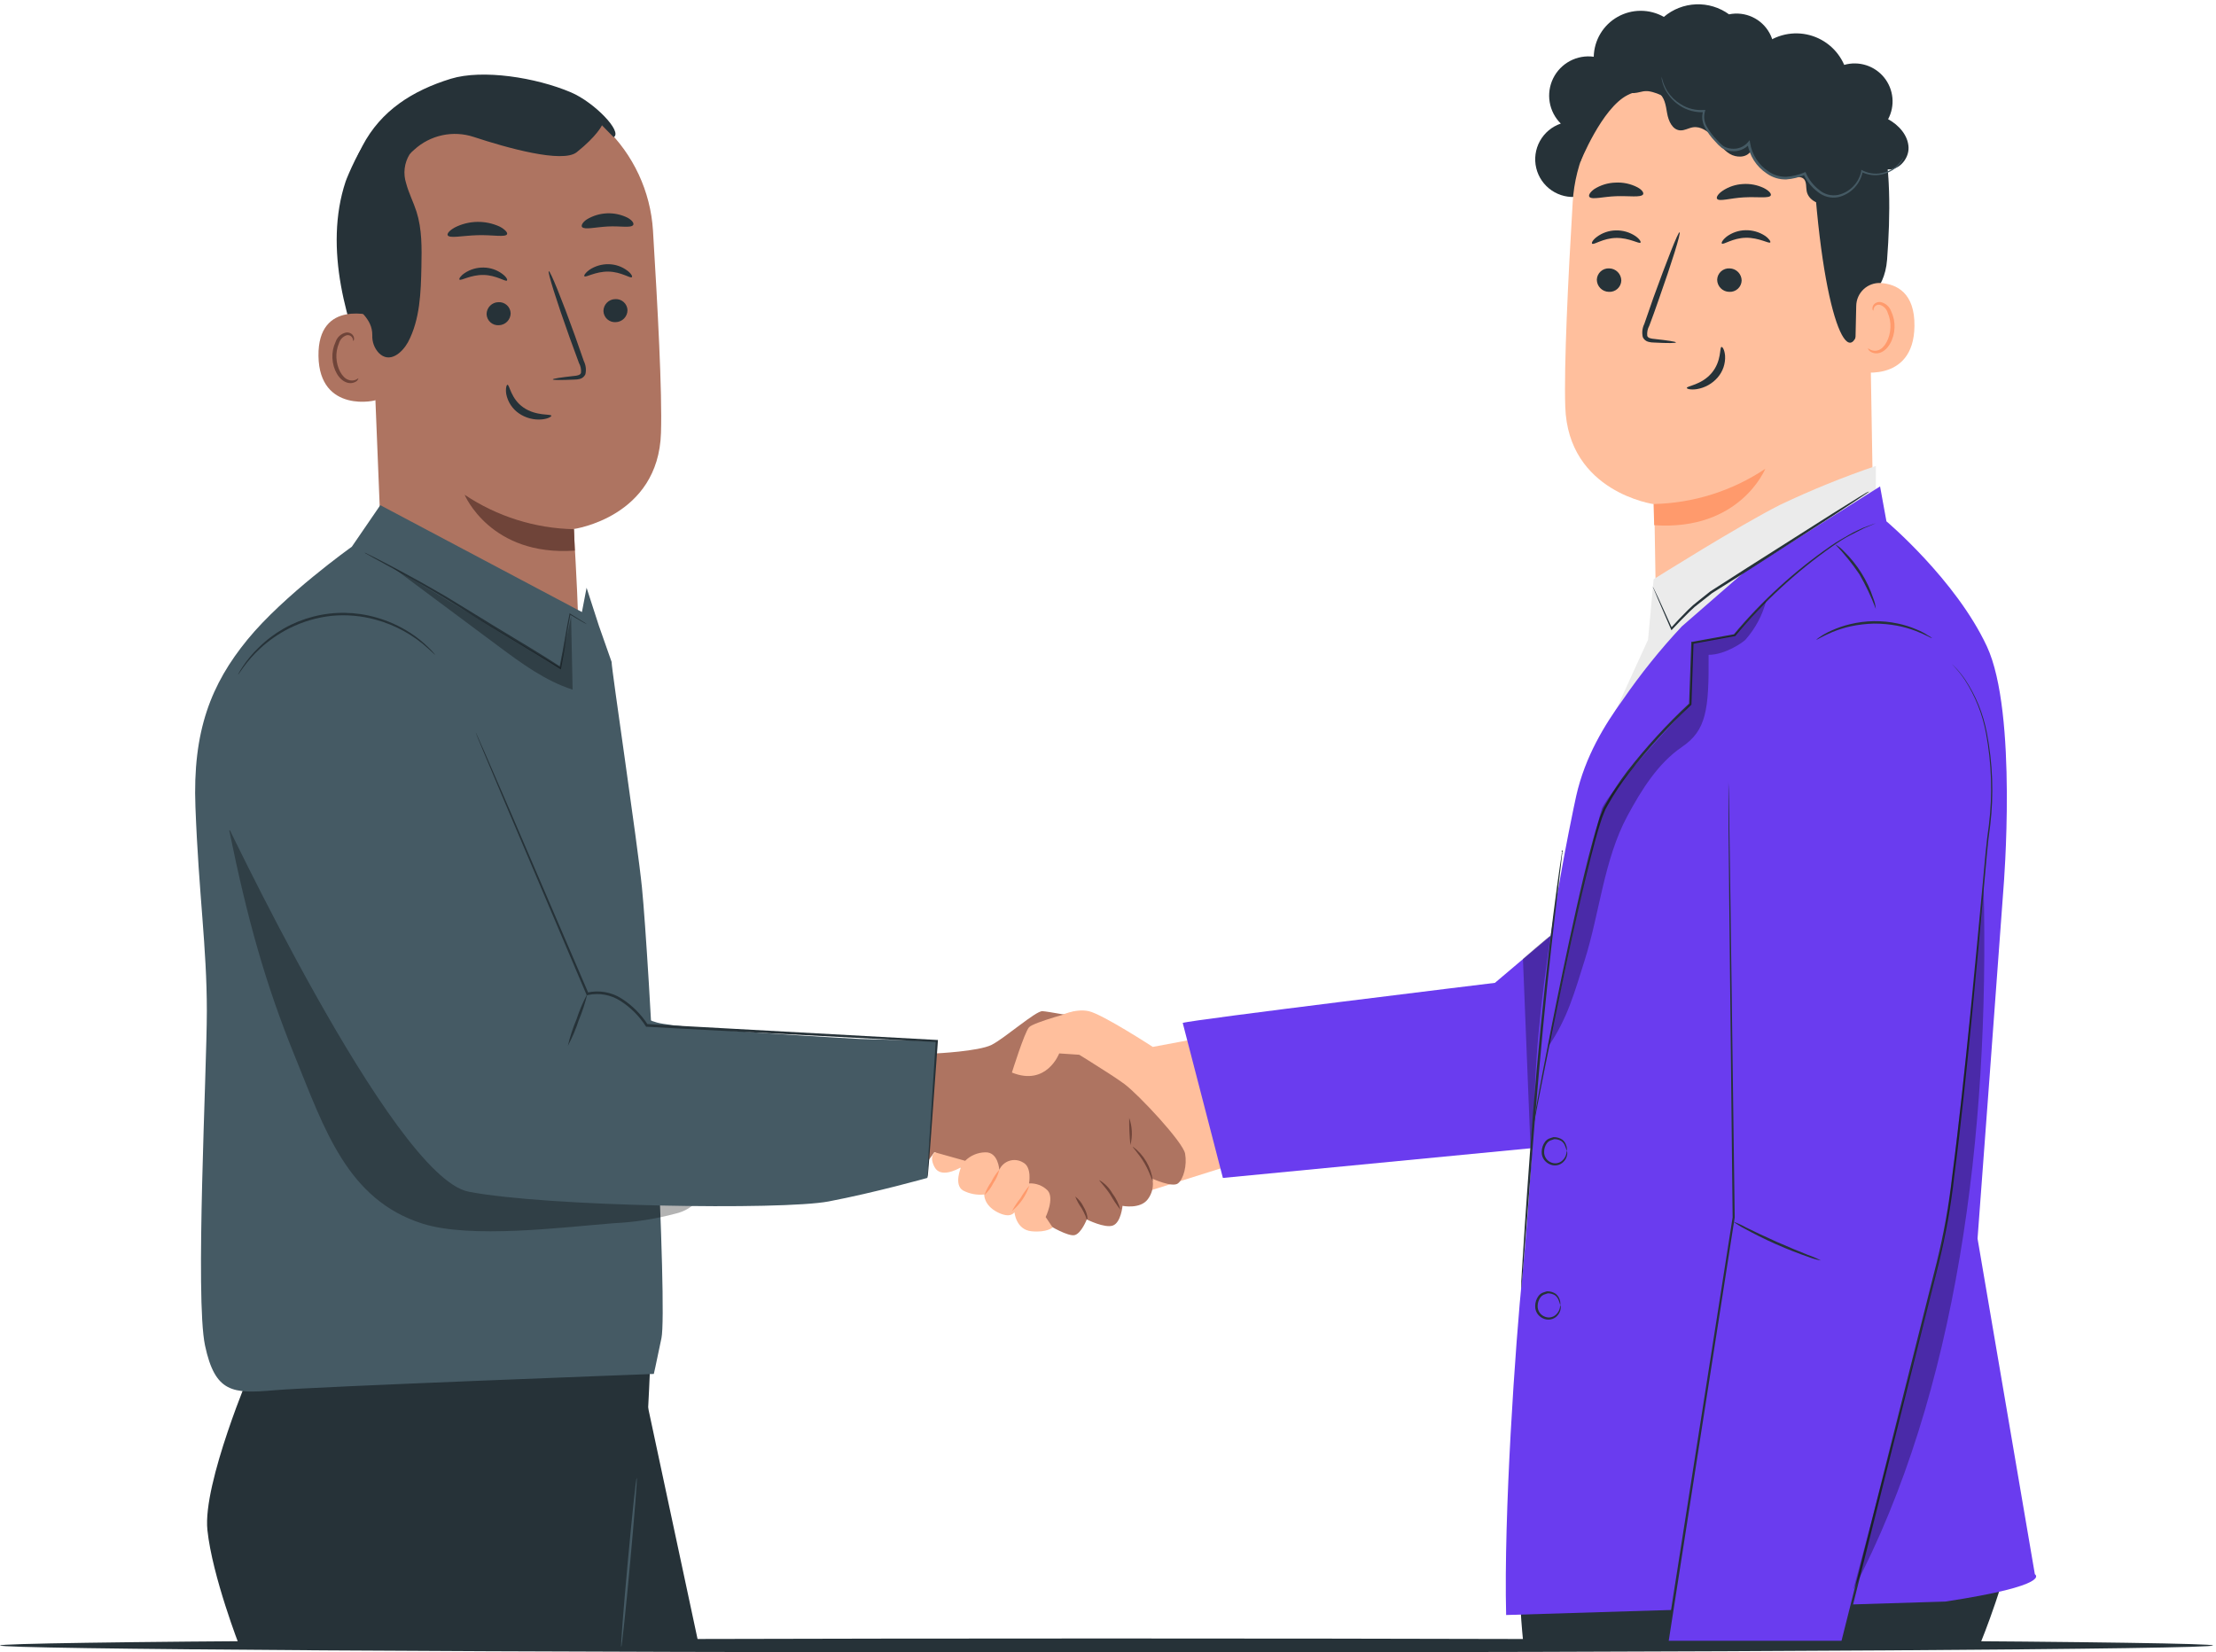 <svg width="476" height="355" viewBox="0 0 476 355" fill="none" xmlns="http://www.w3.org/2000/svg">
<path d="M475.36 353.5C475.36 352.692 368.942 351.999 237.693 351.999C106.445 351.999 0 352.692 0 353.5C0 354.307 106.398 355 237.693 355C368.989 355 475.36 354.307 475.36 353.5Z" fill="#263238"/>
<path d="M227.53 218.31C227.53 218.31 230.89 216.57 233.86 217.23C236.83 217.89 247.62 224.91 247.62 224.91L262.76 222.079L267.65 249.299L227.53 261.91V218.31Z" fill="#FFBF9D"/>
<path d="M201 226.31C201 226.31 210.2 225.88 213 224.47C215.8 223.06 222.52 217.12 223.93 217.23C225.34 217.34 230.42 218.31 230.42 218.31L228.36 224.47C228.36 224.47 238.53 230.64 241.56 232.91C244.59 235.18 254.11 245.35 254.56 247.84C255.01 250.33 254.24 253.25 253.05 254.22C251.86 255.19 247.53 253.22 247.53 253.22C247.695 253.988 247.691 254.783 247.519 255.55C247.346 256.317 247.009 257.037 246.53 257.66C244.91 259.82 241.12 259.06 241.12 259.06C241.12 259.06 240.79 262.63 239.06 263.28C237.33 263.93 233.44 261.98 233.44 261.98C233.44 261.98 232.26 264.98 230.85 265.34C229.44 265.7 225.43 263.28 225.43 263.28C225.43 263.28 204.61 249.35 200.72 247.51L198.93 250L201 226.31Z" fill="#AE7461"/>
<path d="M233.48 261.999C233.4 261.999 233.35 261.699 233.17 261.239C232.918 260.647 232.627 260.072 232.3 259.519C231.753 258.754 231.302 257.925 230.96 257.049C231.725 257.631 232.339 258.389 232.75 259.259C233.106 259.84 233.366 260.475 233.52 261.139C233.63 261.679 233.54 261.999 233.48 261.999Z" fill="#6F4439"/>
<path d="M240.67 259.909C239.866 258.873 239.137 257.78 238.49 256.639C237.3 254.839 236.04 253.639 236.13 253.529C237.294 254.205 238.256 255.179 238.92 256.349C239.729 257.411 240.323 258.62 240.67 259.909Z" fill="#6F4439"/>
<path d="M247.62 253.668C247.46 253.668 246.98 251.828 245.78 249.808C244.58 247.788 243.21 246.448 243.32 246.328C244.501 247.192 245.493 248.289 246.232 249.552C246.972 250.814 247.444 252.215 247.62 253.668Z" fill="#6F4439"/>
<path d="M242.55 240.158C243.221 242.038 243.312 244.076 242.81 246.008C242.617 244.064 242.53 242.111 242.55 240.158Z" fill="#6F4439"/>
<path d="M217.36 230.419C217.36 230.419 220.06 221.769 221.04 220.689C222.02 219.609 231.04 217.229 231.04 217.229L233.84 224.469L231.84 226.599L227.52 226.309C227.52 226.309 224.82 233.449 217.36 230.419Z" fill="#FFBF9D"/>
<path d="M200.76 247.539C200.76 247.539 199.52 248.489 200.76 250.759C202 253.029 205.35 251.409 206.43 250.759C206.43 250.759 204.81 254.549 206.87 255.759C208.266 256.486 209.845 256.785 211.41 256.619C211.41 256.619 211.3 258.899 214.22 260.409C217.14 261.919 217.9 260.409 217.9 260.409C217.9 260.409 218.22 264.199 221.58 264.519C224.94 264.839 226.11 263.689 226.11 263.689L224.61 261.459C224.61 261.459 226.55 257.459 225.04 255.759C224.52 255.236 223.894 254.83 223.204 254.568C222.514 254.306 221.777 254.193 221.04 254.239C221.04 254.239 221.7 250.729 219.77 249.749C219.339 249.481 218.856 249.308 218.353 249.242C217.849 249.177 217.338 249.22 216.853 249.368C216.367 249.517 215.92 249.768 215.54 250.105C215.16 250.441 214.856 250.855 214.65 251.319C214.65 251.319 214.44 247.469 211.65 247.559C210.025 247.581 208.472 248.233 207.32 249.379L200.76 247.539Z" fill="#FFBF9D"/>
<path d="M214.65 251.299C214.413 252.337 213.975 253.319 213.36 254.189C212.897 255.145 212.256 256.004 211.47 256.719C211.824 255.724 212.311 254.782 212.92 253.919C213.379 252.974 213.961 252.093 214.65 251.299Z" fill="#FF9A6C"/>
<path d="M221.11 254.709C220.403 256.842 219.11 258.734 217.38 260.169C217.896 259.193 218.506 258.268 219.2 257.409C219.753 256.453 220.393 255.549 221.11 254.709Z" fill="#FF9A6C"/>
<path d="M339 42.239C337.002 42.522 334.971 42.049 333.304 40.913C331.636 39.777 330.453 38.06 329.985 36.097C329.517 34.135 329.798 32.068 330.774 30.302C331.75 28.536 333.35 27.198 335.26 26.549C334.002 25.303 333.167 23.694 332.875 21.947C332.582 20.201 332.845 18.407 333.628 16.819C334.411 15.231 335.674 13.93 337.237 13.099C338.801 12.268 340.586 11.95 342.34 12.189C342.378 10.444 342.868 8.739 343.762 7.24C344.657 5.741 345.924 4.499 347.442 3.637C348.959 2.774 350.674 2.32 352.42 2.319C354.165 2.317 355.881 2.769 357.4 3.629C359.334 1.981 361.766 1.03 364.305 0.931C366.844 0.831 369.343 1.588 371.4 3.079C373.093 2.732 374.853 2.937 376.42 3.664C377.988 4.392 379.28 5.603 380.108 7.12C380.935 8.637 381.254 10.38 381.017 12.092C380.779 13.804 379.999 15.394 378.79 16.629" fill="#263238"/>
<path d="M337.82 43.408C338.341 34.779 342.091 26.662 348.324 20.671C354.557 14.681 362.817 11.256 371.46 11.078H373.24C392.47 11.818 402.59 28.548 401.32 47.748L402.47 116.248L355.75 132.998L355.34 108.328C355.34 108.328 336.82 105.828 336.22 87.378C335.93 78.448 336.82 60.048 337.82 43.408Z" fill="#FFBF9D"/>
<path d="M355.19 108.279C363.749 108.102 372.078 105.475 379.19 100.709C379.19 100.709 373.77 114.109 355.32 112.829L355.19 108.279Z" fill="#FF9A6C"/>
<path d="M343 60.089C343.005 60.776 343.279 61.434 343.763 61.922C344.247 62.41 344.903 62.688 345.59 62.699C345.926 62.719 346.262 62.672 346.58 62.56C346.897 62.448 347.189 62.274 347.438 62.047C347.686 61.821 347.887 61.547 348.029 61.241C348.17 60.936 348.249 60.605 348.26 60.269C348.252 59.583 347.978 58.926 347.494 58.439C347.011 57.952 346.356 57.672 345.67 57.659C345.334 57.639 344.998 57.686 344.68 57.798C344.363 57.91 344.071 58.084 343.822 58.311C343.574 58.537 343.373 58.811 343.231 59.117C343.09 59.422 343.011 59.752 343 60.089Z" fill="#263238"/>
<path d="M342 52.349C342.34 52.689 344.3 51.169 347.14 51.119C349.98 51.069 352.08 52.449 352.38 52.119C352.53 51.959 352.19 51.339 351.27 50.699C350.024 49.875 348.553 49.456 347.06 49.499C345.586 49.528 344.158 50.021 342.98 50.909C342.09 51.579 341.81 52.199 342 52.349Z" fill="#263238"/>
<path d="M368.85 60.089C368.855 60.776 369.129 61.434 369.613 61.922C370.097 62.41 370.753 62.688 371.44 62.699C371.776 62.719 372.113 62.672 372.43 62.56C372.747 62.448 373.039 62.274 373.288 62.047C373.537 61.821 373.738 61.547 373.879 61.241C374.02 60.936 374.099 60.605 374.11 60.269C374.102 59.583 373.828 58.926 373.344 58.439C372.861 57.952 372.206 57.672 371.52 57.659C371.184 57.639 370.848 57.686 370.53 57.798C370.213 57.91 369.921 58.084 369.672 58.311C369.424 58.537 369.223 58.811 369.081 59.117C368.94 59.422 368.862 59.752 368.85 60.089Z" fill="#263238"/>
<path d="M369.86 52.319C370.2 52.649 372.17 51.129 375 51.079C377.83 51.029 380 52.409 380.25 52.079C380.39 51.919 380.05 51.309 379.13 50.659C377.881 49.84 376.413 49.422 374.92 49.459C373.445 49.488 372.017 49.981 370.84 50.869C370 51.539 369.7 52.169 369.86 52.319Z" fill="#263238"/>
<path d="M360 73.56C360 73.4 358.24 73.13 355.38 72.82C354.65 72.76 353.96 72.63 353.83 72.14C353.751 71.392 353.905 70.638 354.27 69.98C354.937 68.22 355.603 66.37 356.27 64.43C359.08 56.51 361.1 50.01 360.78 49.9C360.46 49.79 358 56.12 355.14 64L353.2 69.59C352.761 70.473 352.648 71.482 352.88 72.44C352.994 72.688 353.163 72.907 353.375 73.081C353.586 73.254 353.834 73.377 354.1 73.44C354.501 73.548 354.915 73.598 355.33 73.59C358.21 73.75 360 73.72 360 73.56Z" fill="#263238"/>
<path d="M368.81 42.679C369.2 43.389 371.61 42.559 374.6 42.399C377.59 42.239 380.12 42.689 380.38 41.939C380.49 41.579 379.95 40.939 378.86 40.389C377.455 39.72 375.901 39.428 374.35 39.539C372.795 39.626 371.293 40.13 370 40.999C369.06 41.639 368.63 42.339 368.81 42.679Z" fill="#263238"/>
<path d="M341.42 42.319C342.03 42.95 344.36 42.239 347.18 42.15C350 42.059 352.38 42.469 352.92 41.789C353.15 41.459 352.76 40.789 351.71 40.23C350.261 39.483 348.638 39.137 347.01 39.23C345.393 39.275 343.817 39.755 342.45 40.62C341.47 41.34 341.15 41.999 341.42 42.319Z" fill="#263238"/>
<path d="M339.42 34.899C339.42 34.899 344.06 23.249 349.58 20.439C356.26 17.029 359.31 24.379 365.71 22.439C372.11 20.499 378.48 17.249 385.15 22.089C392.45 27.379 389.15 31.269 389.77 39.449C392.25 72.609 398.5 81.879 399.91 66.199C400.07 64.489 404.79 63.029 405.35 55.769C406.07 46.369 406.2 34.959 403.97 28.339C402.09 22.759 398.81 18.949 392.97 14.789C383.77 8.219 371.32 8.329 362.88 9.349C354.44 10.369 338.36 20.449 339.42 34.899Z" fill="#263238"/>
<path d="M398.72 65.739C398.727 65.063 398.871 64.396 399.143 63.777C399.415 63.159 399.81 62.602 400.304 62.14C400.797 61.678 401.379 61.321 402.015 61.091C402.65 60.86 403.325 60.761 404 60.799C407.44 61.049 411.32 62.929 411.23 70.049C411.09 82.679 398.44 79.919 398.42 79.559C398.4 79.199 398.62 70.999 398.72 65.739Z" fill="#FFBF9D"/>
<path d="M401.26 74.839C401.32 74.839 401.48 74.999 401.85 75.169C402.372 75.401 402.963 75.422 403.5 75.229C404.84 74.749 405.98 72.649 406.07 70.369C406.118 69.288 405.92 68.211 405.49 67.219C405.378 66.823 405.171 66.46 404.887 66.162C404.603 65.864 404.25 65.639 403.86 65.509C403.607 65.438 403.337 65.458 403.098 65.566C402.859 65.674 402.665 65.862 402.55 66.099C402.38 66.449 402.46 66.699 402.39 66.719C402.32 66.739 402.12 66.509 402.23 65.989C402.299 65.675 402.476 65.395 402.73 65.199C403.083 64.945 403.519 64.834 403.95 64.889C404.47 64.999 404.952 65.24 405.351 65.591C405.751 65.941 406.053 66.388 406.23 66.889C406.754 67.989 407.002 69.201 406.95 70.419C406.84 72.959 405.51 75.329 403.68 75.829C403.342 75.921 402.987 75.938 402.641 75.878C402.295 75.817 401.967 75.681 401.68 75.479C401.28 75.149 401.22 74.869 401.26 74.839Z" fill="#FF9A6C"/>
<path d="M398 41.289C396.477 42.573 394.659 43.459 392.71 43.869C390.71 44.099 388.45 43.019 388.08 41.069C387.91 40.189 388.08 39.169 387.52 38.499C386.96 37.829 385.52 37.979 384.52 38.119C382.677 38.299 380.829 37.839 379.285 36.818C377.741 35.796 376.596 34.275 376.04 32.509C375.13 33.929 372.95 33.919 371.51 33.029C370.07 32.139 369.14 30.669 368 29.429C366.86 28.189 365.29 27.079 363.63 27.349C362.7 27.499 361.84 28.069 360.9 28.009C359.24 27.899 358.39 26.009 358.1 24.329C357.81 22.649 357.58 20.779 356.16 19.909C354.74 19.039 353.16 19.619 351.65 19.909C350.14 20.199 348.15 19.849 347.73 18.359C347.657 17.961 347.665 17.551 347.755 17.156C347.844 16.761 348.012 16.388 348.25 16.059C349.245 14.515 350.732 13.35 352.469 12.753C354.207 12.156 356.096 12.162 357.83 12.769C358.409 10.656 359.602 8.763 361.257 7.328C362.913 5.892 364.956 4.98 367.13 4.706C369.304 4.432 371.51 4.809 373.469 5.788C375.429 6.768 377.054 8.306 378.14 10.209C379.455 8.977 381.047 8.078 382.782 7.59C384.516 7.102 386.343 7.038 388.108 7.403C389.873 7.769 391.524 8.554 392.921 9.691C394.319 10.829 395.423 12.286 396.14 13.939C397.678 13.5 399.312 13.523 400.837 14.006C402.362 14.489 403.711 15.409 404.717 16.654C405.722 17.898 406.339 19.411 406.491 21.003C406.643 22.596 406.322 24.198 405.57 25.609C407.87 26.859 409.86 29.069 409.96 31.679C410.06 34.289 407.56 36.949 405.03 36.309C405.579 37.328 405.715 38.519 405.41 39.636C405.105 40.752 404.382 41.709 403.392 42.307C402.402 42.906 401.219 43.101 400.089 42.852C398.958 42.603 397.967 41.929 397.32 40.969" fill="#263238"/>
<path d="M356.92 16.469C356.905 16.548 356.905 16.63 356.92 16.709C356.92 16.859 356.92 17.089 357.01 17.379C357.207 18.232 357.545 19.047 358.01 19.789C358.726 20.972 359.704 21.975 360.87 22.719C362.408 23.73 364.234 24.21 366.07 24.089L365.85 23.809C365.491 24.965 365.607 26.217 366.17 27.289C366.757 28.412 367.505 29.442 368.39 30.349C368.822 30.869 369.304 31.344 369.83 31.769C370.432 32.157 371.117 32.397 371.83 32.469C372.572 32.555 373.323 32.46 374.02 32.192C374.717 31.924 375.338 31.49 375.83 30.929L375.36 30.809C375.561 32.115 376.033 33.365 376.746 34.477C377.459 35.59 378.397 36.541 379.5 37.269C380.717 38.139 382.185 38.588 383.68 38.549C385.08 38.445 386.452 38.107 387.74 37.549L387.4 37.409C388.087 38.922 389.142 40.239 390.47 41.239C391.077 41.742 391.79 42.102 392.554 42.294C393.319 42.486 394.117 42.505 394.89 42.349C396.207 42.03 397.403 41.336 398.333 40.351C399.263 39.366 399.887 38.132 400.13 36.799L399.85 36.939C401.194 37.616 402.73 37.811 404.2 37.489C405.296 37.257 406.322 36.774 407.2 36.079C407.744 35.636 408.211 35.105 408.58 34.509C408.704 34.299 408.808 34.078 408.89 33.849C408.41 34.637 407.793 35.335 407.07 35.909C406.205 36.549 405.207 36.986 404.15 37.189C402.753 37.463 401.304 37.255 400.04 36.599L399.8 36.469V36.739C399.555 37.988 398.952 39.14 398.064 40.052C397.177 40.965 396.042 41.6 394.8 41.879C394.097 42.014 393.373 41.989 392.681 41.808C391.989 41.626 391.346 41.291 390.8 40.829C389.555 39.871 388.565 38.621 387.92 37.189L387.82 36.959L387.58 37.049C386.344 37.572 385.029 37.887 383.69 37.979C382.313 38.011 380.963 37.597 379.84 36.799C378.799 36.109 377.913 35.211 377.239 34.161C376.564 33.111 376.115 31.932 375.92 30.699L375.83 30.109L375.44 30.579C375.001 31.076 374.447 31.459 373.827 31.695C373.207 31.93 372.538 32.01 371.88 31.929C371.247 31.877 370.635 31.671 370.1 31.329C369.601 30.935 369.145 30.489 368.74 29.999C367.877 29.131 367.143 28.145 366.56 27.069C366.3 26.591 366.138 26.067 366.081 25.527C366.024 24.986 366.075 24.44 366.23 23.919L366.32 23.619H366.01C364.253 23.762 362.497 23.326 361.01 22.379C359.867 21.685 358.896 20.742 358.17 19.619C357.574 18.649 357.151 17.583 356.92 16.469Z" fill="#455A64"/>
<path d="M369.78 74.539C369.33 74.589 369.85 77.539 367.67 80.129C365.49 82.719 362.28 82.919 362.33 83.339C362.33 83.539 363.13 83.799 364.48 83.599C366.226 83.312 367.816 82.42 368.97 81.079C370.079 79.792 370.645 78.125 370.55 76.429C370.44 75.159 370 74.479 369.78 74.539Z" fill="#263238"/>
<path d="M254.05 219.76C255.65 219.12 321.11 211.15 321.11 211.15L342.55 193L340.55 245.55L262.68 253.06L254.05 219.76Z" fill="#6A3CEF"/>
<path opacity="0.3" d="M333.07 201C332.43 201.32 327.13 206 327.13 206L328.75 246.47L333.07 201Z" fill="black"/>
<path d="M423.11 296.199H333.85C333.85 296.199 338.57 321.379 340.32 332.989C341.302 339.693 342.742 346.322 344.63 352.829H425.48C425.48 352.829 431.48 338.199 432.56 328.829C433.64 319.459 423.11 296.199 423.11 296.199Z" fill="#263238"/>
<path d="M327.19 299.238C327.19 299.238 324.7 327.948 327.19 352.828H358.12V329.898L327.19 299.238Z" fill="#263238"/>
<path d="M344.37 158.5L354 137.44L355.2 124.44C355.2 124.44 373.64 112.84 382.4 108.44C389.079 105.264 395.937 102.479 402.94 100.1V112.4L344.37 158.5Z" fill="#EBEBEB"/>
<path d="M424.78 266.09C424.78 266.09 430.01 195.88 430.36 190.66C430.36 190.66 433.45 153.14 426.78 138.85C420.11 124.56 405.21 112 405.21 112L403.84 104.5L374.72 122.85L361.27 134.56C356.647 139.501 352.401 144.782 348.57 150.36C344.74 155.65 340.5 162.45 338.57 171C337.88 174.13 329.86 211.51 329.63 237.56C329.63 237.56 328.39 260.29 327.08 273.17C325.46 289.1 322.98 325.43 323.52 346.96L417.87 344.07C441.19 340.52 437.09 338.2 437.09 338.2L424.78 266.09Z" fill="#6A3CEF"/>
<path d="M402.93 112.398C402.93 112.398 402.71 112.508 402.27 112.688L400.35 113.498C399.53 113.898 398.53 114.418 397.35 115.028C396.17 115.638 394.88 116.448 393.49 117.438C385.764 122.882 378.794 129.324 372.76 136.598L372.7 136.658H372.62L363.57 138.318L363.77 138.098C363.62 142.298 363.48 146.718 363.32 151.278V151.388L363.24 151.458C358.425 155.963 353.975 160.842 349.93 166.048C348.245 168.238 346.718 170.543 345.36 172.948L344.87 173.838L344.49 174.768C344.226 175.381 343.999 176.009 343.81 176.648C343.41 177.928 343.01 179.198 342.68 180.478C341.28 185.578 340.13 190.558 339.05 195.298C336.9 204.788 335.11 213.358 333.63 220.568C330.67 234.998 329 243.998 329 243.998C329.034 243.448 329.101 242.901 329.2 242.358C329.37 241.288 329.64 239.718 330 237.688C330.73 233.638 331.84 227.788 333.27 220.568C334.7 213.348 336.46 204.758 338.58 195.258C339.65 190.508 340.79 185.528 342.19 180.408C342.52 179.128 342.92 177.848 343.32 176.558C343.512 175.901 343.746 175.256 344.02 174.628L344.41 173.628L344.91 172.728C346.272 170.287 347.809 167.947 349.51 165.728C353.574 160.494 358.052 155.595 362.9 151.078L362.82 151.258C362.98 146.688 363.14 142.258 363.29 138.068V137.878H363.48L372.53 136.248L372.4 136.328C378.484 129.047 385.524 122.622 393.33 117.228C394.74 116.228 396.1 115.548 397.24 114.858C398.38 114.168 399.45 113.758 400.24 113.378L402.24 112.638C402.465 112.546 402.696 112.465 402.93 112.398Z" fill="#263238"/>
<path d="M371.25 167.879L372.38 261.579L358.12 352.829H395.73C395.73 352.829 412.83 283.549 416.81 268.979C420.67 254.849 426.46 183.679 426.98 180.179C427.18 178.809 431.26 154.229 419.25 142.639" fill="#6A3CEF"/>
<path d="M419.25 142.639L420.04 143.419C420.789 144.206 421.475 145.052 422.09 145.949C424.417 149.44 426.015 153.365 426.79 157.489C428.043 164.003 428.286 170.671 427.51 177.259C426.94 181.099 426.66 185.199 426.24 189.579C425.82 193.959 425.43 198.579 424.99 203.409C424.09 213.109 423.08 223.729 421.85 235.129C421.22 240.829 420.57 246.729 419.77 252.779C419.071 259.037 417.966 265.244 416.46 271.359C410.17 296.359 403.26 323.929 395.98 352.899L395.93 353.089H357.81L357.86 352.789C363.14 319.139 368.01 288.069 372.17 261.539C371.87 233.169 371.61 209.749 371.44 193.409C371.37 185.249 371.31 178.859 371.27 174.499C371.27 172.329 371.27 170.669 371.27 169.499C371.27 168.329 371.27 167.799 371.27 167.799C371.27 167.799 371.27 168.379 371.33 169.499C371.39 170.619 371.38 172.289 371.42 174.499C371.48 178.859 371.58 185.249 371.7 193.399C371.92 209.739 372.24 233.159 372.62 261.529C368.49 288.059 363.62 319.129 358.4 352.789L358.15 352.499H395.76L395.51 352.699L416 271.229C417.508 265.137 418.617 258.954 419.32 252.719C420.13 246.669 420.79 240.779 421.43 235.089C422.67 223.689 423.7 213.089 424.62 203.379C425.08 198.529 425.51 193.909 425.92 189.549C426.33 185.189 426.65 181.039 427.22 177.229C428.018 170.669 427.809 164.025 426.6 157.529C425.84 153.42 424.277 149.502 422 145.999C421.398 145.1 420.73 144.247 420 143.449L419.25 142.639Z" fill="#263238"/>
<path d="M391.14 270.799C390.149 270.61 389.179 270.328 388.24 269.959C386.47 269.349 384.05 268.429 381.45 267.279C378.85 266.129 376.54 264.939 374.9 264.039C373.995 263.591 373.135 263.059 372.33 262.449C373.276 262.795 374.192 263.216 375.07 263.709C376.75 264.529 379.07 265.649 381.66 266.799C384.25 267.949 386.66 268.919 388.37 269.609C389.323 269.932 390.25 270.33 391.14 270.799Z" fill="#263238"/>
<path d="M326.75 277C326.739 276.917 326.739 276.833 326.75 276.75C326.75 276.56 326.75 276.33 326.75 276.04C326.75 275.36 326.83 274.44 326.89 273.28C327.05 270.84 327.27 267.39 327.54 263.15C328.12 254.6 328.94 242.79 330.09 229.76C331.24 216.73 332.58 204.96 333.66 196.46C334.21 192.21 334.66 188.77 335.02 186.4C335.19 185.25 335.33 184.34 335.43 183.67C335.43 183.38 335.51 183.15 335.54 182.96C335.509 182.952 335.482 182.934 335.464 182.908C335.445 182.882 335.437 182.85 335.441 182.818C335.445 182.786 335.46 182.757 335.484 182.736C335.508 182.715 335.538 182.703 335.57 182.703C335.602 182.703 335.633 182.715 335.657 182.736C335.68 182.757 335.696 182.786 335.699 182.818C335.703 182.85 335.695 182.882 335.677 182.908C335.658 182.934 335.631 182.952 335.6 182.96C335.6 183.15 335.6 183.39 335.53 183.67C335.45 184.34 335.35 185.26 335.22 186.42C334.93 188.84 334.53 192.27 334.03 196.49C333.03 205 331.77 216.77 330.61 229.8C329.45 242.83 328.61 254.62 327.91 263.17C327.57 267.41 327.29 270.85 327.1 273.28C326.99 274.44 326.91 275.36 326.85 276.03C326.85 276.32 326.8 276.56 326.77 276.75C326.775 276.833 326.768 276.918 326.75 277Z" fill="#263238"/>
<path d="M402.93 130.82C401.959 128.236 400.775 125.737 399.39 123.35C397.845 121.067 396.109 118.919 394.2 116.93C394.907 117.345 395.548 117.864 396.1 118.47C398.958 121.253 401.105 124.683 402.36 128.47C402.666 129.22 402.858 130.012 402.93 130.82Z" fill="#263238"/>
<path d="M336.55 247.229C336.55 247.229 336.68 247.459 336.65 247.909C336.583 248.554 336.293 249.156 335.83 249.609C335.484 249.959 335.044 250.202 334.564 250.31C334.084 250.418 333.583 250.387 333.12 250.219C332.566 250.03 332.079 249.682 331.72 249.219C331.335 248.719 331.136 248.1 331.16 247.469C331.159 246.684 331.412 245.92 331.88 245.289C332.109 244.987 332.412 244.749 332.76 244.599C333.12 244.459 333.38 244.399 333.68 244.299H333.75C334.392 244.288 335.022 244.469 335.56 244.819C335.962 245.119 336.256 245.539 336.4 246.019C336.562 246.404 336.614 246.827 336.55 247.239C336.49 247.239 336.44 246.799 336.15 246.109C335.988 245.704 335.71 245.356 335.35 245.109C334.864 244.832 334.308 244.704 333.75 244.739H333.82C333.54 244.829 333.2 244.939 332.95 245.039C332.684 245.167 332.453 245.36 332.28 245.599C331.884 246.142 331.674 246.798 331.68 247.469C331.668 247.973 331.816 248.467 332.104 248.881C332.392 249.295 332.804 249.606 333.28 249.769C333.666 249.918 334.085 249.956 334.491 249.88C334.897 249.804 335.274 249.617 335.58 249.339C336.014 248.955 336.318 248.444 336.45 247.879C336.47 247.661 336.503 247.444 336.55 247.229Z" fill="#263238"/>
<path d="M335.15 280.359C335.15 280.359 335.28 280.589 335.25 281.039C335.183 281.684 334.893 282.285 334.43 282.739C334.084 283.088 333.644 283.331 333.164 283.439C332.684 283.548 332.183 283.516 331.72 283.349C331.166 283.159 330.679 282.811 330.32 282.349C329.94 281.842 329.742 281.222 329.76 280.589C329.759 279.803 330.012 279.039 330.48 278.409C330.709 278.106 331.012 277.869 331.36 277.719C331.72 277.579 331.98 277.519 332.28 277.419H332.35C332.994 277.406 333.625 277.591 334.16 277.949C334.513 278.237 334.788 278.607 334.963 279.028C335.137 279.448 335.205 279.906 335.16 280.359C335.1 280.359 335.05 279.919 334.76 279.229C334.598 278.824 334.32 278.476 333.96 278.229C333.474 277.952 332.918 277.823 332.36 277.859H332.43C332.15 277.949 331.81 278.059 331.56 278.159C331.294 278.286 331.063 278.479 330.89 278.719C330.498 279.263 330.288 279.918 330.29 280.589C330.278 281.092 330.426 281.587 330.714 282C331.002 282.414 331.414 282.725 331.89 282.889C332.276 283.037 332.695 283.075 333.101 282.999C333.507 282.924 333.884 282.736 334.19 282.459C334.628 282.076 334.932 281.565 335.06 280.999C335.077 280.784 335.107 280.57 335.15 280.359Z" fill="#263238"/>
<path d="M415 137.09C414.94 137.18 413.7 136.389 411.51 135.549C410.212 135.059 408.873 134.681 407.51 134.42C405.861 134.115 404.187 133.964 402.51 133.97C400.829 134.012 399.155 134.209 397.51 134.56C396.171 134.857 394.859 135.268 393.59 135.79C391.42 136.7 390.2 137.52 390.14 137.44C390.39 137.196 390.669 136.985 390.97 136.81C391.29 136.578 391.624 136.368 391.97 136.18C392.437 135.914 392.917 135.673 393.41 135.459C394.697 134.878 396.037 134.419 397.41 134.09C400.764 133.283 404.255 133.236 407.63 133.95C409.002 134.234 410.342 134.656 411.63 135.209C412.131 135.405 412.618 135.632 413.09 135.89C413.436 136.068 413.77 136.268 414.09 136.489C414.42 136.646 414.726 136.848 415 137.09Z" fill="#263238"/>
<g opacity="0.3">
<path d="M332.63 224.739C336.7 218.809 338.2 213.219 340.37 206.359C343.61 196.169 344.51 184.659 349.59 175.249C352.59 169.709 356.09 164.019 361.29 160.469C366.49 156.919 367.11 152.599 367.01 140.679C370.63 140.679 374.47 137.929 374.92 137.439C377.039 135.052 378.564 132.198 379.37 129.109L372.58 136.459C372.58 136.459 363.39 138.169 363.53 138.109C363.3 142.689 363.29 146.709 363.07 151.299C363.07 151.299 345.44 169.999 344.07 173.759C342.7 177.519 332.63 224.739 332.63 224.739Z" fill="black"/>
</g>
<g opacity="0.3">
<path d="M398.09 341.528C420.43 299.238 427.38 243.628 426.09 190.658C426.09 190.658 419.67 255.038 417.51 266.088C415.35 277.138 398.09 341.528 398.09 341.528Z" fill="black"/>
</g>
<path d="M401.5 105.59C401.349 105.735 401.181 105.863 401 105.97L399.51 106.97L394 110.62L375.66 122.44L367.74 127.44L365.21 129.44C364.412 130.022 363.66 130.663 362.96 131.36C361.57 132.7 360.34 134 359.23 135.18L359.03 135.4L358.91 135.13C357.72 132.36 356.74 130.13 356.03 128.46C355.72 127.71 355.46 127.11 355.27 126.64C355.154 126.438 355.063 126.223 355 126C355.123 126.196 355.233 126.4 355.33 126.61L356.18 128.4L359.18 135L358.87 134.95C359.96 133.74 361.18 132.43 362.56 131.06C363.277 130.342 364.042 129.674 364.85 129.06L367.36 127.06L375.27 121.99L393.7 110.29L399.31 106.8L400.85 105.87C401.055 105.751 401.273 105.657 401.5 105.59Z" fill="#263238"/>
<path d="M79.71 82.998C77.13 75.918 74.57 68.788 73.24 61.368C71.91 53.948 71.85 46.158 74.24 38.998C74.6 37.918 77.73 30.608 78.87 30.688C79.69 30.738 77.87 37.508 78.28 38.198C82.44 44.788 83.8 52.848 83.45 60.638C83.041 68.208 81.787 75.708 79.71 82.998Z" fill="#263238"/>
<path d="M82.14 123.128L79.38 54.709C78.09 35.848 86.54 18.918 105.43 18.148H107.43C115.842 18.293 123.891 21.6 129.975 27.411C136.059 33.222 139.731 41.112 140.26 49.508C141.26 65.938 142.26 84.188 141.98 92.998C141.44 111.138 123.25 113.648 123.25 113.648C123.25 113.648 124.02 126.788 124.16 132.108C124.16 132.108 122.24 133.508 105.35 134.108C88.46 134.708 82.14 123.128 82.14 123.128Z" fill="#AE7461"/>
<path d="M123.3 113.689C114.92 113.52 106.765 110.952 99.8 106.289C99.8 106.289 105.33 119.579 123.46 118.289L123.3 113.689Z" fill="#6F4439"/>
<path d="M134.79 66.639C134.783 67.313 134.513 67.957 134.04 68.437C133.566 68.916 132.924 69.193 132.25 69.209C131.92 69.23 131.589 69.185 131.276 69.076C130.964 68.968 130.677 68.797 130.431 68.575C130.186 68.353 129.988 68.084 129.848 67.784C129.709 67.484 129.631 67.159 129.62 66.829C129.623 66.153 129.89 65.505 130.365 65.025C130.84 64.544 131.485 64.269 132.16 64.259C132.49 64.238 132.82 64.284 133.132 64.394C133.444 64.503 133.731 64.673 133.976 64.895C134.221 65.117 134.419 65.385 134.559 65.685C134.699 65.984 134.777 66.308 134.79 66.639Z" fill="#263238"/>
<path d="M109.69 67.299C109.682 67.975 109.412 68.621 108.936 69.1C108.46 69.58 107.816 69.856 107.14 69.869C106.811 69.889 106.481 69.843 106.169 69.734C105.858 69.624 105.572 69.454 105.328 69.232C105.084 69.01 104.886 68.741 104.747 68.442C104.609 68.143 104.531 67.819 104.52 67.489C104.523 66.813 104.79 66.165 105.265 65.685C105.74 65.204 106.384 64.929 107.06 64.919C107.39 64.898 107.72 64.944 108.032 65.054C108.344 65.163 108.631 65.334 108.876 65.555C109.121 65.777 109.319 66.045 109.459 66.345C109.599 66.644 109.677 66.969 109.69 67.299Z" fill="#263238"/>
<path d="M135.73 59.539C135.41 59.88 133.47 58.389 130.68 58.349C127.89 58.309 125.83 59.669 125.53 59.349C125.38 59.2 125.72 58.59 126.62 57.959C127.842 57.147 129.283 56.728 130.75 56.76C132.196 56.785 133.596 57.268 134.75 58.139C135.61 58.779 135.89 59.4 135.73 59.539Z" fill="#263238"/>
<path d="M108.9 60.259C108.57 60.589 106.63 59.109 103.85 59.069C101.07 59.029 98.99 60.379 98.7 60.069C98.55 59.909 98.88 59.309 99.79 58.679C101.009 57.861 102.452 57.442 103.92 57.479C105.366 57.505 106.766 57.988 107.92 58.859C108.78 59.499 109.06 60.109 108.9 60.259Z" fill="#263238"/>
<path d="M118.74 81.509C118.74 81.349 120.47 81.079 123.28 80.769C124 80.709 124.67 80.579 124.8 80.099C124.875 79.364 124.721 78.624 124.36 77.979L122.36 72.519C119.57 64.749 117.57 58.369 117.88 58.259C118.19 58.149 120.71 64.359 123.5 72.129L125.42 77.609C125.848 78.477 125.962 79.467 125.74 80.409C125.628 80.654 125.464 80.871 125.258 81.043C125.052 81.216 124.81 81.341 124.55 81.409C124.155 81.509 123.748 81.556 123.34 81.549C120.5 81.679 118.75 81.669 118.74 81.509Z" fill="#263238"/>
<path d="M108.92 50.308C108.58 51.038 105.84 50.428 102.54 50.528C99.24 50.628 96.54 51.278 96.16 50.528C96 50.188 96.52 49.528 97.65 48.888C99.149 48.118 100.803 47.701 102.488 47.668C104.173 47.635 105.842 47.988 107.37 48.698C108.52 49.318 109.07 49.998 108.92 50.308Z" fill="#263238"/>
<path d="M136 48.358C135.47 49.028 133.2 48.508 130.52 48.658C127.84 48.808 125.6 49.398 125.03 48.778C124.79 48.468 125.1 47.778 126.03 47.148C127.352 46.343 128.859 45.889 130.406 45.829C131.953 45.77 133.49 46.107 134.87 46.808C135.87 47.398 136.22 47.998 136 48.358Z" fill="#263238"/>
<path d="M80.63 67.998C80.32 67.858 68.23 64.098 68.41 76.498C68.59 88.898 81.01 86.168 81.02 85.818C81.03 85.468 80.63 67.998 80.63 67.998Z" fill="#AE7461"/>
<path d="M77 81.259C76.94 81.259 76.78 81.409 76.42 81.589C75.901 81.802 75.319 81.802 74.8 81.589C73.49 81.129 72.35 79.069 72.26 76.829C72.209 75.766 72.4 74.706 72.82 73.729C72.93 73.339 73.134 72.981 73.412 72.687C73.691 72.393 74.037 72.17 74.42 72.039C74.669 71.97 74.934 71.991 75.169 72.097C75.405 72.203 75.596 72.387 75.71 72.619C75.88 72.959 75.8 73.209 75.87 73.229C75.94 73.249 76.13 73.019 76.03 72.509C75.954 72.204 75.778 71.933 75.53 71.739C75.185 71.485 74.754 71.377 74.33 71.439C73.814 71.546 73.335 71.787 72.942 72.138C72.549 72.49 72.255 72.938 72.09 73.439C71.581 74.522 71.344 75.713 71.4 76.909C71.51 79.409 72.83 81.729 74.63 82.219C74.969 82.314 75.325 82.332 75.671 82.269C76.018 82.207 76.346 82.067 76.63 81.859C76.94 81.559 77 81.279 77 81.259Z" fill="#6F4439"/>
<path d="M131.82 29.479C133.82 28.319 127.63 21.959 122.64 19.839C115.1 16.629 103.64 14.839 96.84 16.919C88.61 19.459 81.84 23.739 77.84 31.369C73.84 38.999 72.5 47.819 72.95 56.369C73.08 58.999 73.42 61.729 74.87 63.909C76.67 66.619 80.03 68.269 79.97 72.049C79.941 72.736 80.048 73.421 80.284 74.067C80.521 74.712 80.883 75.304 81.35 75.809C83.68 78.169 86.35 75.809 87.63 73.529C90.24 68.609 90.41 62.799 90.52 57.229C90.6 53.229 90.66 49.229 89.46 45.449C88.8 43.399 87.78 41.449 87.24 39.379C86.905 38.35 86.798 37.261 86.926 36.187C87.053 35.113 87.413 34.08 87.98 33.159C88.28 32.794 88.615 32.459 88.98 32.159C90.675 30.608 92.752 29.537 94.998 29.055C97.245 28.573 99.579 28.699 101.76 29.419C108.76 31.729 120.82 35.139 123.88 32.699C128.28 29.179 129.3 26.929 129.3 26.929L131.82 29.479Z" fill="#263238"/>
<path d="M109 82.659C109.45 82.599 109.7 85.659 112.44 87.549C115.18 89.439 118.37 88.889 118.44 89.309C118.44 89.499 117.77 89.949 116.44 90.099C114.671 90.267 112.9 89.803 111.44 88.789C110.047 87.822 109.083 86.352 108.75 84.689C108.55 83.439 108.82 82.659 109 82.659Z" fill="#263238"/>
<path d="M54 294.109C54 294.109 43.5 318.729 44.55 328.699C45.6 338.669 51.5 353.779 51.5 353.779H134.63C134.63 353.779 135.04 345.449 136.79 333.139C138.54 320.829 139.62 294.139 139.62 294.139L54 294.109Z" fill="#263238"/>
<path d="M131.37 142.189C131.37 143.869 136.93 181.049 137.89 190.659C139.41 205.829 143.42 280.979 142.08 287.479C140.74 293.979 140.44 295.169 140.44 295.169C140.44 295.169 67.72 297.899 58.84 298.679C49.96 299.459 46.2 299.199 44.04 289.059C41.88 278.919 44.43 230.059 44.43 217.229C44.43 203.379 42.7 192.319 41.98 173.399C41.34 156.999 45.36 146.939 53.16 137.399C60.96 127.859 75.57 117.459 75.57 117.459L81.69 108.529L125 131.489L126 126.269L128.63 134.399L131.37 142.189Z" fill="#455A64"/>
<g opacity="0.3">
<path d="M150 255.09C149.28 253.25 146.94 252.79 145 252.57C126.63 250.57 107.51 245.95 94.1 233.24C88.85 228.24 84.72 222.24 80.73 216.24C72 203.05 63.8 189.53 55.6 176L49.24 178.4C53.14 197.48 56.98 211.3 63.34 226.94C69.7 242.58 74.62 257.75 90.73 262.87C101.14 266.18 120.91 263.65 131.8 262.79C136.36 262.577 140.883 261.869 145.29 260.68C146.637 260.358 147.888 259.72 148.94 258.82C149.457 258.367 149.833 257.773 150.021 257.111C150.209 256.45 150.201 255.748 150 255.09Z" fill="black"/>
</g>
<path d="M47 173.439C47.48 174.279 84.23 252.779 100.64 256.009C117.05 259.239 168.05 260.009 178 258.109C187.95 256.209 199.18 253.059 199.18 253.059L201.18 223.669L184.6 223.199C184.6 223.199 146.51 221.149 141.13 219.679C135.75 218.209 131.13 213.159 126.26 213.429L97.26 145.999C97.26 145.999 78.48 128.509 65 133.889C51.52 139.269 43.06 166.429 47 173.439Z" fill="#455A64"/>
<path d="M93.47 140.708C93.47 140.708 92.95 140.229 92.04 139.389C88.813 136.427 84.925 134.281 80.7 133.129C77.626 132.284 74.424 132.003 71.25 132.299C68.081 132.642 64.999 133.55 62.15 134.979C59.823 136.148 57.675 137.643 55.77 139.419C54.481 140.615 53.313 141.935 52.28 143.358C51.55 144.358 51.18 144.959 51.14 144.939C51.194 144.777 51.268 144.622 51.36 144.479C51.53 144.199 51.75 143.758 52.11 143.248C53.092 141.763 54.235 140.391 55.52 139.159C58.778 135.92 62.842 133.61 67.291 132.467C71.741 131.324 76.415 131.391 80.83 132.659C83.377 133.377 85.803 134.469 88.03 135.898C89.532 136.857 90.923 137.977 92.18 139.238C92.534 139.575 92.868 139.932 93.18 140.308C93.293 140.429 93.39 140.564 93.47 140.708Z" fill="#263238"/>
<path d="M126.17 213.488C125.713 215.433 125.094 217.337 124.32 219.178C123.703 221.082 122.917 222.926 121.97 224.688C122.428 222.742 123.05 220.839 123.83 218.998C124.449 217.097 125.232 215.254 126.17 213.488Z" fill="#263238"/>
<path d="M126.07 134.099C125.724 133.954 125.39 133.784 125.07 133.589L122.35 131.999L122.54 131.909C122 134.649 121.48 138.669 120.54 143.489L120.48 143.809L120.2 143.629C116.2 141.099 111.35 138.199 106.2 135.079C102.36 132.789 98.77 130.459 95.46 128.459C92.15 126.459 89.1 124.749 86.54 123.309L80.5 119.999L78.85 119.069C78.65 118.975 78.462 118.857 78.29 118.719C78.504 118.778 78.709 118.866 78.9 118.979L80.59 119.819C82.05 120.559 84.16 121.659 86.74 123.049C89.32 124.439 92.38 126.139 95.74 128.109L106.5 134.699C111.65 137.809 116.5 140.699 120.5 143.309L120.16 143.459C121.16 138.669 121.71 134.649 122.33 131.919V131.739L122.48 131.839L125.16 133.499C125.482 133.669 125.787 133.87 126.07 134.099Z" fill="#263238"/>
<g opacity="0.3">
<path d="M84.38 121.93L107 138.78C112 142.49 117.08 146.26 123 148.16L122.67 132.44L120.35 143.44L84.38 121.93Z" fill="black"/>
</g>
<path d="M199.18 253.06C199.18 253.06 199.18 252.88 199.18 252.54C199.18 252.2 199.18 251.66 199.26 251.01C199.34 249.64 199.46 247.67 199.61 245.14C199.94 240.03 200.41 232.69 201 223.66L201.18 223.87L146.58 221L138.92 220.58H138.79L138.72 220.48C137.318 218.291 135.459 216.431 133.27 215.03C131.195 213.7 128.678 213.247 126.27 213.77L126.04 213.84L125.96 213.64L108.83 173.3L103.9 161.59C103.34 160.24 102.9 159.18 102.6 158.45C102.47 158.1 102.36 157.83 102.28 157.63C102.2 157.43 102.18 157.35 102.18 157.35C102.237 157.43 102.284 157.518 102.32 157.61L102.68 158.41C103.01 159.14 103.47 160.18 104.06 161.52L109.12 173.18L126.4 213.39L126.09 213.25C127.355 212.955 128.666 212.917 129.946 213.139C131.226 213.36 132.448 213.837 133.54 214.54C135.79 215.982 137.704 217.892 139.15 220.14L139 220L146.66 220.42L201.26 223.42H201.46V223.62C200.8 232.62 200.27 239.98 199.9 245.09C199.7 247.61 199.55 249.58 199.44 250.95C199.39 251.6 199.34 252.1 199.31 252.47C199.281 252.669 199.238 252.866 199.18 253.06Z" fill="#263238"/>
<path d="M138.04 296.93L150.19 353.78H133.46L138.04 296.93Z" fill="#263238"/>
<path d="M136.77 317.469C136.92 317.469 136.28 325.639 135.36 335.689C134.44 345.739 133.57 353.869 133.43 353.849C133.29 353.829 133.92 345.689 134.84 335.639C135.76 325.589 136.63 317.459 136.77 317.469Z" fill="#455A64"/>
</svg>
